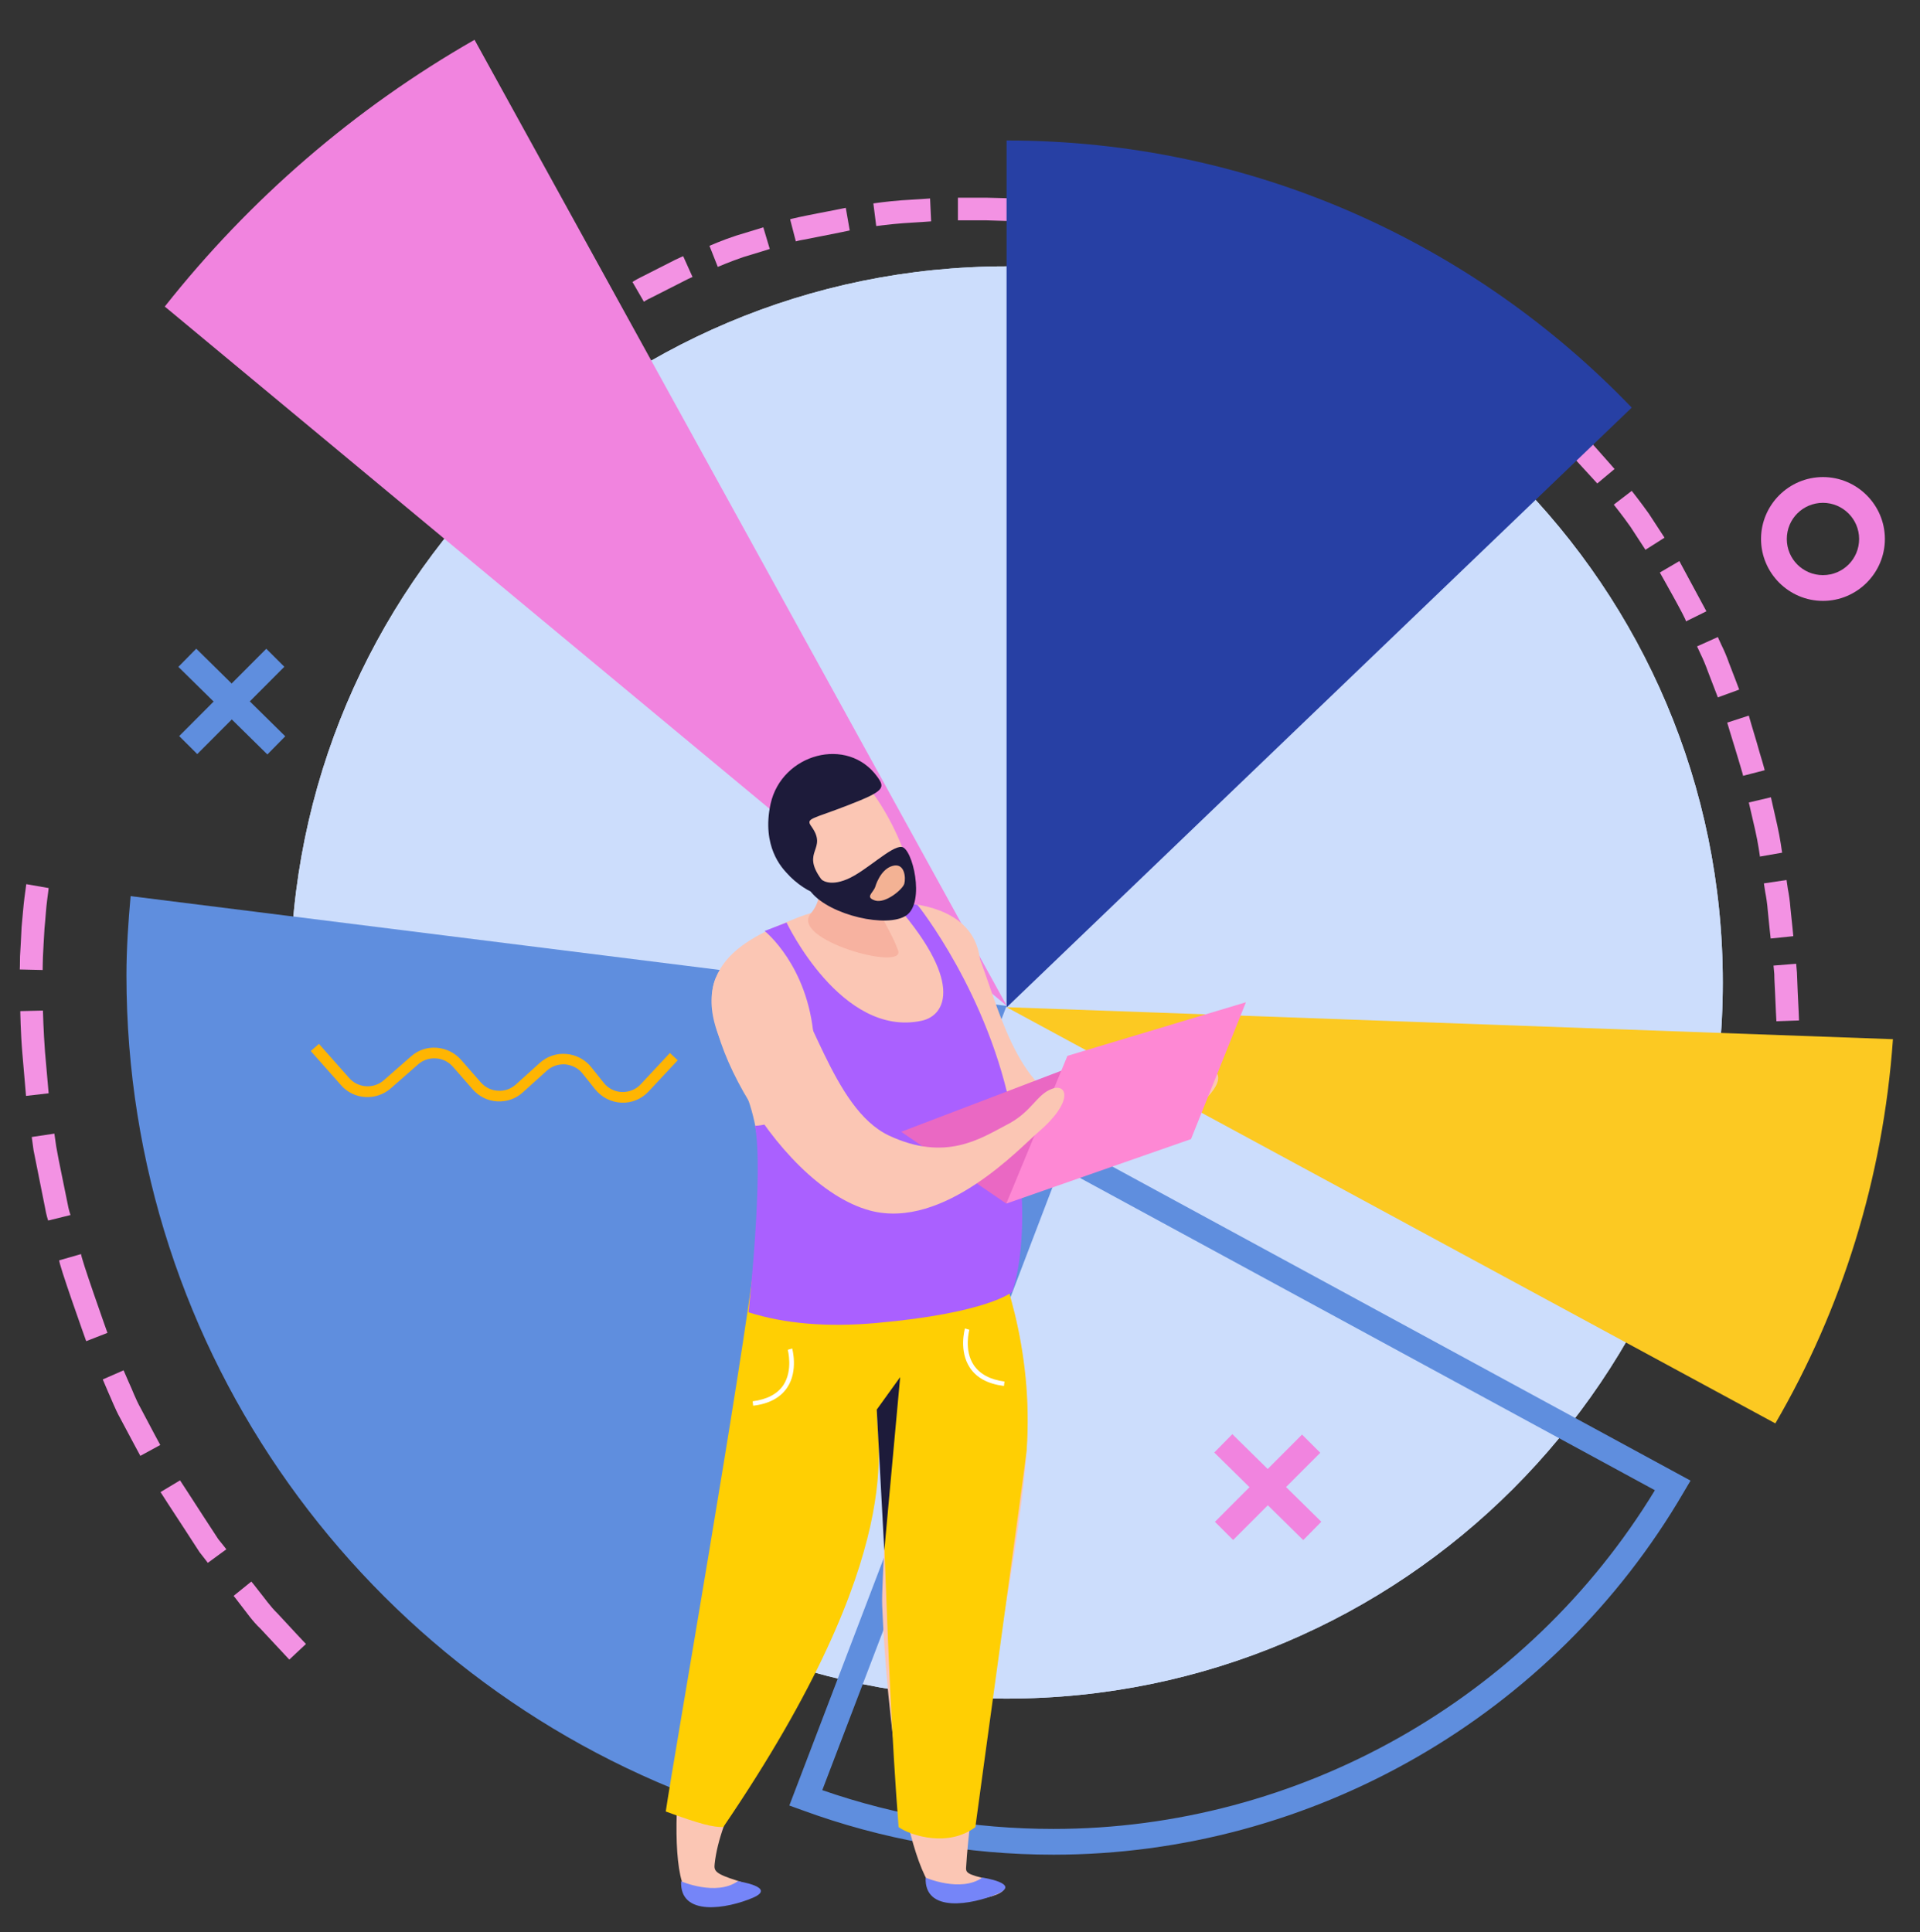 <?xml version="1.0" encoding="UTF-8"?>
<svg xmlns="http://www.w3.org/2000/svg" version="1.1" viewBox="0 0 73.8 74.28">
  <rect x="0" y="0" width="73.8" height="74.28" fill="#333333" stroke="none"/>
  <defs>
    <style>
      .cls-1 {
        fill: #1d1b3a;
      }

      .cls-2 {
        fill: #f184df;
      }

      .cls-3 {
        fill: #ffcf03;
      }

      .cls-4 {
        fill: #fff;
      }

      .cls-5 {
        fill: #f7b2a0;
      }

      .cls-6 {
        fill: #7585f8;
      }

      .cls-7 {
        fill: #fcc922;
      }

      .cls-8 {
        fill: #ccddfc;
      }

      .cls-9 {
        fill: #f392e3;
      }

      .cls-10 {
        fill: #aa60ff;
      }

      .cls-11 {
        fill: #ffb502;
      }

      .cls-12 {
        fill: #f3b294;
      }

      .cls-13 {
        fill: #fe88d4;
      }

      .cls-14 {
        fill: #fbc6b4;
      }

      .cls-15 {
        fill: #5f8ede;
      }

      .cls-16 {
        fill: #ea68c3;
      }

      .cls-17 {
        fill: #2740a4;
      }
    </style>
  </defs>
  <!-- Generator: Adobe Illustrator 28.7.1, SVG Export Plug-In . SVG Version: 1.2.0 Build 142)  -->
  <g>
    <g id="Isolation_Mode">
      <g>
        <g>
          <g>
            <g>
              <path class="cls-9" d="M23.86,12.14l-.48-.74s-.12.07-.29.19c-.17.12-.4.28-.62.44-.23.16-.44.35-.6.47-.16.13-.28.24-.28.24l.61.63s.08-.08.23-.2c.16-.12.34-.29.56-.44.21-.15.43-.3.59-.42.16-.12.27-.18.27-.18Z"/>
              <path class="cls-9" d="M26.62,10.65l-.36-.8s-.13.05-.31.14c-.18.09-.43.22-.67.34s-.49.25-.67.34c-.18.09-.3.17-.3.17l.44.76s.11-.08.29-.16c.18-.09.41-.21.65-.33.24-.12.47-.24.65-.33.17-.09.3-.14.3-.14Z"/>
              <path class="cls-9" d="M29.59,9.58l-.25-.84s-.52.16-1.05.32c-.52.17-1.02.39-1.02.39l.32.81s.49-.21.99-.38c.51-.15,1.01-.31,1.01-.31Z"/>
              <path class="cls-9" d="M32.66,8.85l-.15-.86s-.54.11-1.07.21c-.27.05-.54.11-.74.15-.2.04-.33.08-.33.08l.22.85s.13-.04.32-.07c.19-.04.45-.09.71-.14.52-.1,1.04-.21,1.04-.21Z"/>
              <path class="cls-9" d="M35.79,8.5l-.04-.87s-.55.04-1.09.07c-.55.04-1.09.12-1.09.12l.11.87s.52-.07,1.05-.11c.53-.03,1.06-.07,1.06-.07Z"/>
              <path class="cls-9" d="M38.96,8.5l.04-.87s-.55-.02-1.09-.03c-.54,0-1.09,0-1.09,0v.87s.54,0,1.08,0c.53.02,1.06.03,1.06.03Z"/>
              <path class="cls-9" d="M42.12,8.78l.11-.87s-.54-.07-1.08-.12c-.54-.06-1.08-.09-1.08-.09l-.06.87s.53.03,1.06.09c.53.05,1.06.12,1.06.12Z"/>
            </g>
            <g>
              <path class="cls-9" d="M45.25,9.31l.18-.86s-.53-.13-1.07-.22c-.54-.09-1.07-.19-1.07-.19l-.13.87s.53.09,1.05.18c.53.08,1.04.21,1.04.21Z"/>
              <path class="cls-9" d="M48.31,10.12l.26-.84s-.52-.17-1.04-.31c-.53-.14-1.06-.28-1.06-.28l-.21.85s.52.13,1.03.27c.51.14,1.02.31,1.02.31Z"/>
              <path class="cls-9" d="M51.29,11.21l.34-.81s-.5-.21-1.01-.42c-.51-.19-1.03-.37-1.03-.37l-.29.83s.5.18,1,.36c.49.2.98.41.98.41Z"/>
              <path class="cls-9" d="M54.12,12.6l.43-.76s-.47-.28-.96-.52c-.49-.24-.98-.48-.98-.48l-.37.79s.48.23.96.46c.47.24.93.51.93.51Z"/>
              <path class="cls-9" d="M56.78,14.3l.51-.71s-.11-.08-.28-.2c-.16-.13-.39-.28-.62-.43-.46-.3-.92-.59-.92-.59l-.46.75s.45.29.89.57c.23.14.44.29.6.41.16.12.27.2.27.2Z"/>
              <path class="cls-9" d="M59.22,16.3l.6-.64s-1.66-1.43-1.66-1.43l-.54.69s1.63,1.35,1.6,1.39Z"/>
              <path class="cls-9" d="M61.39,18.59l.67-.56s-1.44-1.65-1.48-1.62l-.62.61s1.43,1.56,1.43,1.56Z"/>
            </g>
            <g>
              <path class="cls-9" d="M63.24,21.14l.74-.47s-.3-.46-.6-.92c-.32-.45-.66-.88-.66-.88l-.69.53s.33.41.64.85c.29.44.58.89.58.89Z"/>
              <path class="cls-9" d="M64.8,23.89l.79-.39s-1.04-1.93-1.04-1.93l-.75.44s1.05,1.85,1,1.87Z"/>
              <path class="cls-9" d="M66.03,26.81l.82-.3s-.19-.51-.39-1.02c-.09-.26-.2-.51-.29-.69-.09-.19-.14-.31-.14-.31l-.8.36s.06.12.14.3c.09.18.19.42.28.67.19.5.38.99.38.99Z"/>
              <path class="cls-9" d="M66.98,29.83l.85-.22s-.03-.13-.09-.33c-.06-.2-.14-.46-.21-.72-.16-.52-.31-1.05-.31-1.05l-.83.27s.15.51.31,1.02c.08.25.15.51.21.7.06.19.09.32.09.32Z"/>
              <path class="cls-9" d="M67.64,32.93l.86-.15s-.07-.54-.19-1.07c-.12-.53-.24-1.06-.24-1.06l-.85.2s.12.52.24,1.04c.12.52.19,1.05.19,1.05Z"/>
              <path class="cls-9" d="M68.06,36.08l.87-.09s-.05-.54-.11-1.08c-.02-.27-.06-.54-.1-.74-.03-.2-.05-.34-.05-.34l-.87.13s.02.13.05.33c.04.2.08.46.1.73.05.53.11,1.06.11,1.06Z"/>
              <path class="cls-9" d="M68.28,39.26l.87-.03s-.02-.54-.05-1.09c-.01-.27-.02-.54-.03-.75-.02-.2-.03-.34-.03-.34l-.87.07s.01.13.03.33c0,.2.02.47.03.73.02.53.05,1.07.05,1.07Z"/>
            </g>
          </g>
          <path class="cls-8" d="M66.22,37.77c0,15.21-12.33,27.53-27.53,27.53s-27.53-12.33-27.53-27.53,12.33-27.53,27.53-27.53,27.53,12.33,27.53,27.53Z"/>
          <path class="cls-8" d="M66.22,37.77c0,15.21-12.33,27.53-27.53,27.53s-27.53-12.33-27.53-27.53,12.33-27.53,27.53-27.53,27.53,12.33,27.53,27.53Z"/>
          <path class="cls-17" d="M62.72,15.67c-6.07-6.32-14.58-10.27-24.03-10.27v33.33l24.03-23.06Z"/>
          <path class="cls-7" d="M38.69,38.72l29.55,16c2.55-4.38,4.14-9.4,4.52-14.77l-34.06-1.23Z"/>
          <path class="cls-15" d="M27.03,69.21l11.66-30.54-33.67-4.22c-.09,1.01-.16,2.02-.16,3.05,0,14.57,9.24,26.96,22.16,31.71Z"/>
          <path class="cls-2" d="M6.34,11.79l32.36,26.88L18.24,1.53c-4.6,2.63-8.64,6.12-11.91,10.26Z"/>
          <g>
            <rect class="cls-15" x="8.42" y="24.57" width=".98" height="4.8" transform="translate(-16.56 14.4) rotate(-45.45)"/>
            <rect class="cls-15" x="6.54" y="26.48" width="4.74" height=".98" transform="translate(-16.48 14.23) rotate(-45.08)"/>
          </g>
          <g>
            <rect class="cls-2" x="48.23" y="54.78" width=".99" height="4.8" transform="translate(-26.2 51.78) rotate(-45.45)"/>
            <rect class="cls-2" x="46.35" y="56.68" width="4.74" height=".99" transform="translate(-26.16 51.25) rotate(-45.04)"/>
          </g>
          <path class="cls-2" d="M70.07,23.1c-1.31,0-2.38-1.07-2.38-2.38s1.07-2.38,2.38-2.38,2.38,1.07,2.38,2.38-1.07,2.38-2.38,2.38ZM70.07,19.33c-.77,0-1.39.62-1.39,1.39s.62,1.39,1.39,1.39,1.39-.62,1.39-1.39-.63-1.39-1.39-1.39Z"/>
          <path class="cls-15" d="M40.5,71.3c-3.33,0-6.59-.58-9.69-1.72l-.47-.17,9.9-25.93,24.74,13.44-.26.44c-5.01,8.6-14.29,13.94-24.23,13.94ZM31.61,68.82c2.85.99,5.84,1.49,8.88,1.49,9.42,0,18.23-4.98,23.12-13.02l-22.86-12.42-9.14,23.94Z"/>
          <g>
            <path class="cls-9" d="M.77,37.27l.87.02s0-.2.01-.5c.01-.3.04-.7.06-1.09.04-.39.06-.79.1-1.08.04-.29.06-.48.06-.48l-.86-.15s-.03.21-.07.52c-.04.31-.07.72-.11,1.13-.02.41-.04.82-.06,1.12,0,.31-.01.51-.01.51Z"/>
            <path class="cls-9" d="M1,42.13l.87-.1s-.07-.79-.14-1.59c-.06-.8-.08-1.59-.08-1.59l-.87.02s.01.82.08,1.63c.07.81.14,1.63.14,1.63Z"/>
            <path class="cls-9" d="M1.86,46.92l.85-.21s-.07-.19-.12-.48c-.06-.29-.14-.69-.22-1.08-.08-.39-.16-.78-.21-1.08-.04-.3-.07-.49-.07-.49l-.87.13s.03.2.07.51c.06.3.14.7.22,1.1.08.4.16.8.22,1.1.05.3.12.5.12.5Z"/>
            <path class="cls-9" d="M3.31,51.56l.82-.32s-1.07-3.01-1.01-3.03l-.84.24c-.07.02,1.03,3.1,1.03,3.1Z"/>
            <path class="cls-9" d="M5.39,55.97l.77-.42s-.38-.7-.75-1.41c-.2-.35-.33-.73-.46-1-.12-.27-.2-.46-.2-.46l-.8.35s.08.19.2.47c.13.28.27.66.47,1.02.38.72.77,1.44.77,1.44Z"/>
            <path class="cls-9" d="M7.99,60.08l.71-.52s-.12-.16-.31-.39c-.16-.25-.38-.58-.6-.92-.43-.67-.87-1.34-.87-1.34l-.75.45s.44.69.89,1.37c.22.34.45.69.61.94.19.24.31.4.31.4Z"/>
            <path class="cls-9" d="M11.12,63.8l.64-.6s-.55-.58-1.09-1.17c-.29-.28-.51-.61-.7-.84-.18-.24-.31-.39-.31-.39l-.68.55s.13.16.31.4c.19.24.42.58.72.86.56.6,1.11,1.19,1.11,1.19Z"/>
          </g>
          <path class="cls-11" d="M11.95,40.4l.31-.27,1.16,1.31c.34.39.94.43,1.33.09l1.05-.92c.27-.24.62-.36.99-.33.36.03.69.19.93.46l.76.87c.17.19.4.31.66.32.26.02.5-.07.69-.24l.92-.83c.28-.25.65-.38,1.03-.34.37.03.72.22.95.51l.47.59c.17.22.43.35.7.36.28.01.55-.1.73-.3l1.12-1.2.3.28-1.12,1.2c-.27.29-.65.45-1.05.43-.4-.02-.76-.21-1.01-.52l-.47-.59c-.16-.21-.4-.33-.66-.36-.26-.02-.52.06-.72.24l-.92.83c-.27.25-.62.37-.99.35-.37-.02-.7-.19-.94-.46l-.76-.87c-.17-.19-.4-.31-.65-.32-.25-.02-.5.06-.69.23l-1.05.92c-.56.49-1.42.44-1.91-.12l-1.16-1.31Z"/>
        </g>
        <g>
          <path class="cls-14" d="M35.47,35.33c.36-.21,1.22-.37,1.82.7.8,1.43,1.35,4.99,3.27,6.17,1.92,1.18,3.21.47,4.15.1.93-.36,1.12-.96,1.69-1.11.57-.15.74.55-.6,1.5-.64.45-3.53,3.1-6.06,2.11-3.32-1.29-5.98-8.47-4.25-9.46Z"/>
          <path class="cls-14" d="M37.32,46.14c-1.35-3.62.76-7.08.32-9.43-.51-2.78-5.32-2.12-7.04-1.41-1.73.71-4.58,1.81-2.55,5.41,1.41,2.51,1.2,4.33,1.04,7.16h0c0,.08-.02.14-.02.21,0,0-.01,0-.01,0,0,0,0,0,.01,0-.91,8.06-1.33,10.95-2.03,14-.81,3.49-1.76,10.94-.2,10.98,1.56.04,2.42-.48,1.53-.75-.9-.28-.93-.39-.9-.66.39-3.6,5.49-9.21,5.92-13.49.15-1.46.25-2.8.32-3.97.58,3.13.15,6.46.2,7.56.16,3.91.92,11.3,2.63,11.32,1.81.02,2.7-.53,1.54-.8-1-.23-.96-.28-.94-.56.24-3.95,1.98-11.25,2.32-15.94.39-5.41-2.05-9.42-2.12-9.63Z"/>
          <path class="cls-3" d="M37.79,47.07c-3.1,2.27-7.08,1.57-8.77,1.21-.46,4.06-3.12,19.27-3.43,21.36,1.36.5,1.81.6,2.21.6,7.27-10.68,5.84-14.87,5.91-16.05.25,1.35.3,9.27.83,16.05.48.34,1.92.78,2.95,0,.05-.42,1.94-14.09,1.97-14.47.28-3.98-.95-7.19-1.66-8.7Z"/>
          <path class="cls-10" d="M30.23,35.46s2.11,4.45,5.2,3.78c.93-.2,1.66-1.52-1.19-4.68l1.03.23s2.75,3.42,3.63,8.09c.88,4.67,0,6.79,0,6.79,0,0-.94.81-5.21,1.19-1.9.17-3.52.03-4.92-.41,0,0,.59-5.35.25-7.17,0,0,2.53,0,2.26-3.38-.22-2.79-1.89-4.11-1.89-4.11l.83-.32Z"/>
          <path class="cls-5" d="M31.01,32.84s.99,1.28.16,2.27c-.86,1.01,3.64,2.25,3.35,1.43-.37-1.05-1.06-1.56-.82-2.93l-2.69-.77Z"/>
          <path class="cls-14" d="M32.69,29.61c1.11.66,2.95,4.25,2.18,5.3-.34.46-2.16.43-3.63-.99-.6-.59-1.45-1.75-1.04-3.2.18-.66,1.2-1.88,2.5-1.11Z"/>
          <path class="cls-1" d="M33.72,29.86c.31.43.28.55-1.11,1.09-1.38.54-1.65.5-1.43.81.66.91-.41.94.38,2.03.79,1.08-.58.62-1.33-.24-.15-.17-.97-1-.61-2.65.43-1.93,2.96-2.62,4.1-1.04Z"/>
          <path class="cls-1" d="M31.56,33.8s.29.3,1,0c.72-.3,1.7-1.29,2.1-1.24.41.04.91,2.12.18,2.63-.73.5-2.92,0-3.65-.88-.16-.19.36-.5.36-.5Z"/>
          <path class="cls-12" d="M33.64,34.1s.18-.67.66-.81c.48-.14.52.46.46.68-.06.22-.72.77-1.12.65-.4-.13-.09-.28,0-.52Z"/>
          <path class="cls-6" d="M35.57,72.18s1.36.59,2.19,0c0,0,1.52.23.57.63-.96.41-2.81.75-2.75-.63Z"/>
          <path class="cls-6" d="M26.17,72.32s1.35.59,2.19,0c0,0,1.53.23.57.64-.96.41-2.81.75-2.75-.64Z"/>
          <polygon class="cls-1" points="33.7 54.19 34.6 52.94 33.99 59.61 33.7 54.19"/>
          <path class="cls-4" d="M28.95,54.04l-.02-.17c.55-.07.95-.28,1.18-.62.38-.58.17-1.35.17-1.36l.17-.05s.24.86-.19,1.5c-.26.39-.7.63-1.31.7Z"/>
          <path class="cls-4" d="M38.58,53.28c-.61-.08-1.04-.31-1.3-.7-.43-.65-.2-1.47-.19-1.51l.17.05s-.22.78.17,1.36c.23.34.63.56,1.18.63l-.02.17Z"/>
          <g>
            <polygon class="cls-16" points="38.68 46.27 34.64 43.51 41.95 40.72 38.68 46.27"/>
            <polygon class="cls-13" points="41.03 40.59 47.89 38.53 45.78 43.79 38.68 46.27 41.03 40.59"/>
          </g>
          <path class="cls-14" d="M27.85,37.18s.91-.91,2.02.11c1.29,1.18,2.1,5.32,4.29,6.36,2.19,1.03,3.54.11,4.52-.4.99-.5,1.14-1.16,1.75-1.39.6-.23.85.5-.54,1.68-.66.56-3.6,3.75-6.44,3-3.72-.99-7.41-8.07-5.61-9.35Z"/>
        </g>
      </g>
    </g>
  </g>
</svg>